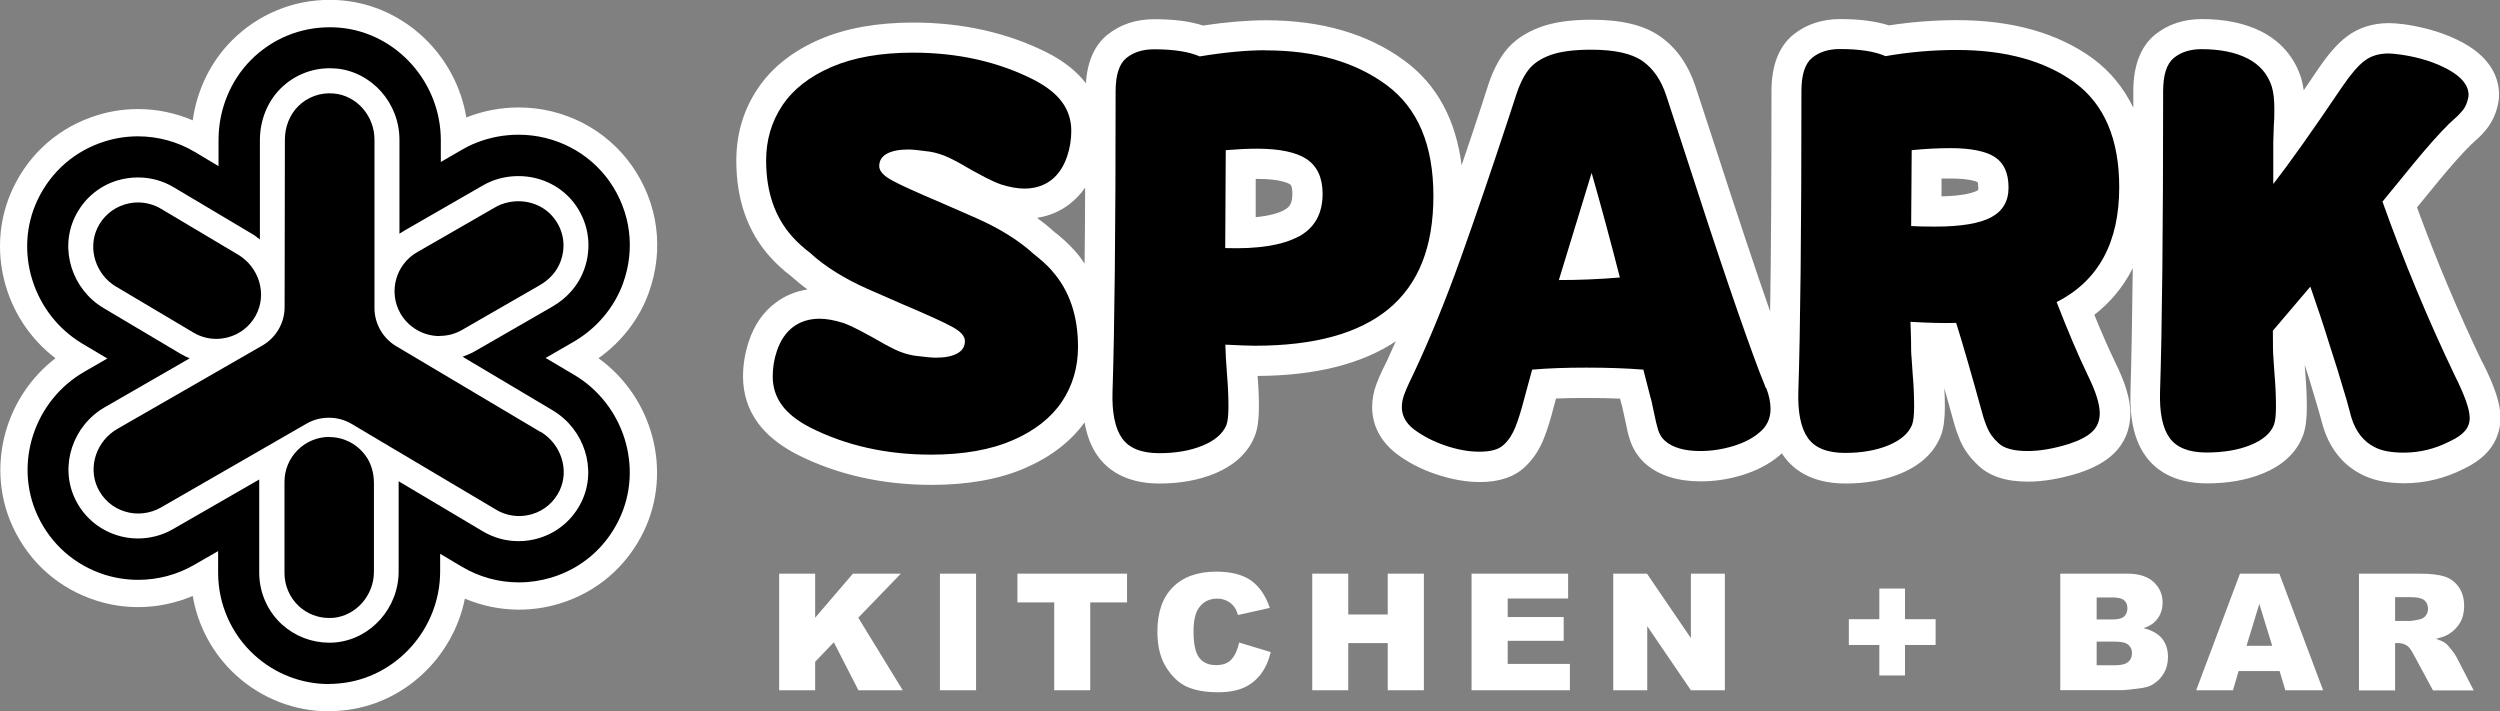 <?xml version="1.0" encoding="UTF-8"?><svg id="Layer_2" xmlns="http://www.w3.org/2000/svg" viewBox="0 0 186.13 52.96"><rect x="0" y="0" width="186.13" height="52.96" fill="#808080" stroke="none"/><defs><style>.cls-1{fill:#000;}.cls-1,.cls-2{stroke-width:0px;}.cls-2{fill:#fff;}</style></defs><g id="Layer_1-2"><path class="cls-2" d="M24.5,52.96c-2.57,0-5.03-.96-6.93-2.69-1.71-1.56-2.84-3.65-3.22-5.9-1.28.54-2.66.83-4.06.83-1.06,0-2.1-.16-3.1-.48-2.78-.88-4.99-2.82-6.23-5.48-2.04-4.39-.63-9.65,3.17-12.57C.29,23.76-1.12,18.43.96,14.03c1.25-2.66,3.49-4.6,6.31-5.46.97-.3,1.98-.45,3-.45,1.41,0,2.8.29,4.08.84.31-2.26,1.34-4.38,2.93-5.96,1.94-1.94,4.53-3.01,7.27-3.01.3,0,.6.01.91.04,4.71.42,8.5,4.11,9.26,8.72.02,0,.04-.02.06-.03,1.24-.48,2.53-.72,3.84-.72,3.38,0,6.53,1.63,8.44,4.36,1.95,2.79,2.4,6.23,1.24,9.44-.7,1.94-2.01,3.64-3.74,4.87,4.04,2.91,5.53,8.4,3.37,12.89-1.27,2.63-3.51,4.55-6.31,5.39-.97.29-1.97.44-2.97.44-1.39,0-2.76-.28-4.04-.82-.88,4.4-4.58,7.91-9.13,8.33-.32.03-.65.05-.97.05h0Z"/><path class="cls-1" d="M24.5,50.93c-2.06,0-4.04-.77-5.56-2.16-1.72-1.56-2.7-3.8-2.7-6.12v-1.62s-1.81,1.04-1.81,1.04c-1.25.72-2.68,1.1-4.14,1.1-.85,0-1.69-.13-2.49-.38-2.23-.71-4.01-2.27-5-4.4-1.79-3.86-.26-8.57,3.49-10.72l1.7-.98-1.85-1.1c-3.68-2.19-5.15-6.88-3.35-10.69,1.01-2.14,2.81-3.7,5.07-4.39.78-.24,1.59-.36,2.41-.36,1.49,0,2.96.4,4.23,1.16l1.77,1.06v-1.95c0-2.26.89-4.43,2.43-5.97,1.56-1.56,3.64-2.42,5.84-2.42.24,0,.49.01.74.03,4.23.37,7.54,4.06,7.54,8.38v1.62s1.55-.9,1.55-.9c.28-.16.66-.37,1.14-.55,1-.39,2.04-.58,3.1-.58,2.72,0,5.25,1.31,6.78,3.49,1.56,2.24,1.93,5.01.99,7.59-.66,1.81-1.98,3.37-3.73,4.37l-2.03,1.17,2.13,1.26c3.72,2.21,5.19,6.94,3.34,10.77-1.02,2.12-2.82,3.66-5.07,4.33-.78.23-1.58.35-2.39.35-1.49,0-2.95-.4-4.23-1.16l-1.63-.97v1.32c0,4.28-3.29,7.94-7.49,8.33-.26.03-.53.04-.78.04h0Z"/><path class="cls-2" d="M41.18,30.57l-6.74-4.01c.3-.11.6-.23.88-.39l5.8-3.34c1.12-.64,1.96-1.62,2.37-2.76.59-1.63.36-3.37-.62-4.78-.96-1.37-2.55-2.18-4.26-2.18-.68,0-1.35.12-1.99.37-.28.11-.52.24-.71.35l-5.77,3.32c-.14.08-.27.17-.4.25v-6.98c.01-2.75-2.07-5.08-4.72-5.32-.16-.01-.31-.02-.47-.02-1.38,0-2.69.54-3.67,1.52-.97.97-1.52,2.35-1.53,3.8v7.43c-.22-.18-.44-.34-.69-.48l-5.73-3.41c-.8-.48-1.72-.73-2.67-.73-.51,0-1.02.08-1.51.22-1.42.43-2.55,1.41-3.19,2.76-1.13,2.39-.19,5.35,2.14,6.74l5.74,3.41c.22.13.45.24.68.34l-6.32,3.64c-2.38,1.37-3.36,4.34-2.24,6.76.62,1.34,1.74,2.32,3.15,2.77.5.16,1.03.24,1.56.24.92,0,1.82-.24,2.6-.69l6.43-3.7c0,.05,0,.1,0,.15v6.79c0,1.46.61,2.86,1.69,3.85.96.87,2.2,1.35,3.49,1.36h0c.16,0,.33,0,.5-.02,2.64-.25,4.7-2.57,4.7-5.28v-6.58s0-.09,0-.14l6.27,3.73c.81.48,1.72.73,2.66.73.5,0,1.01-.07,1.5-.22,1.41-.42,2.54-1.39,3.19-2.72,1.16-2.4.22-5.38-2.14-6.79"/><path class="cls-1" d="M40.24,32.16l-10.75-6.39c-.99-.59-1.61-1.68-1.61-2.83v-12.51c.02-1.79-1.32-3.32-3.03-3.47-1-.09-1.96.26-2.66.96-.62.62-.98,1.53-.98,2.48l-.02,12.47c0,1.17-.63,2.26-1.65,2.85l-10.8,6.21c-1.55.89-2.2,2.81-1.48,4.37.4.86,1.12,1.5,2.03,1.78.88.28,1.87.17,2.68-.29l10.87-6.26c1.01-.58,2.32-.57,3.32.02l10.78,6.4c.52.31,1.11.47,1.71.47.33,0,.65-.05.96-.14.91-.27,1.64-.9,2.05-1.75.74-1.54.12-3.47-1.42-4.39"/><path class="cls-1" d="M24.52,32.53c-1.84,0-3.34,1.5-3.34,3.34v6.79c0,.94.39,1.84,1.08,2.48.61.56,1.41.87,2.24.87h0c.11,0,.21,0,.32-.01,1.69-.16,3.02-1.67,3.02-3.43v-6.58c0-.75-.19-1.49-.64-2.09-.65-.87-1.63-1.36-2.69-1.36"/><path class="cls-1" d="M8.66,21.35l5.74,3.41c.52.31,1.1.47,1.7.47h0c.28,0,.57-.04.85-.11.89-.23,1.63-.8,2.08-1.61.89-1.6.26-3.63-1.32-4.56l-5.73-3.41c-.8-.48-1.79-.6-2.69-.32-.91.28-1.64.91-2.05,1.78-.72,1.54-.1,3.45,1.41,4.35"/><path class="cls-1" d="M32.73,25.01h0c.58,0,1.16-.15,1.66-.44l5.8-3.34c.7-.4,1.28-1.02,1.55-1.78.39-1.06.24-2.18-.4-3.08-.84-1.21-2.5-1.74-4.06-1.14-.16.06-.31.14-.46.23l-5.77,3.32c-1.6.92-2.15,2.97-1.23,4.57.6,1.03,1.71,1.67,2.9,1.67"/><path class="cls-2" d="M184.81,26.97c-1.79-3.73-3.42-7.6-4.86-11.53l1.63-1.99c.89-1.08,1.69-1.98,2.37-2.66.08-.08.19-.18.35-.32.3-.26.57-.54.82-.85.36-.45.63-.97.8-1.6.1-.4.14-.69.14-.96,0-1.09-.46-2.65-2.65-3.86-1.22-.67-2.69-1.14-4.39-1.39-.52-.06-.88-.09-1.15-.09-1.21,0-2.28.34-3.16,1.01-.69.52-1.4,1.34-2.18,2.5-.35.52-.69,1.02-1.01,1.49-.05-.32-.11-.62-.19-.9,0-.02-.01-.04-.02-.06-.49-1.5-1.5-2.68-2.94-3.41-1.22-.62-2.71-.93-4.43-.93-1.36,0-2.53.39-3.48,1.15-1.08.88-1.63,2.3-1.63,4.23,0,.41,0,.81,0,1.22-.71-1.47-1.71-2.7-3.02-3.67-2.6-1.89-6-2.85-10.1-2.85-1.67,0-3.38.13-5.07.39-.98-.31-2.18-.47-3.63-.47-1.36,0-2.53.39-3.48,1.15-1.09.88-1.64,2.3-1.64,4.23,0,6.64-.03,12.11-.1,16.39-1.1-3.15-2.49-7.32-4.15-12.45-.21-.64-.68-2.08-1.42-4.34-.54-1.61-1.42-2.85-2.62-3.69-1.2-.84-2.86-1.24-5.08-1.24-1.58,0-2.83.18-3.82.54-1.15.42-2.05,1.04-2.67,1.86-.51.68-.93,1.52-1.26,2.55l-.45,1.4c-.51,1.56-1.01,3.05-1.5,4.48-.43-3.39-1.84-6.01-4.25-7.78-2.71-2-6.18-3.01-10.32-3.01-1.36,0-2.93.13-4.68.39-.98-.32-2.18-.47-3.63-.47-1.37,0-2.53.39-3.48,1.15-.97.78-1.51,2-1.61,3.62-.66-.86-1.6-1.62-2.84-2.26-2.97-1.5-6.34-2.26-10.01-2.26-2.7,0-5.04.42-6.96,1.25-2.04.88-3.6,2.12-4.64,3.69-1.05,1.57-1.58,3.37-1.58,5.34,0,2.89.84,5.3,2.51,7.16.44.49.95.97,1.57,1.44.38.34.78.67,1.22.99-.89.14-1.7.47-2.4,1.01-.91.69-1.57,1.65-1.97,2.86-.28.85-.43,1.73-.43,2.61,0,1.28.37,2.45,1.11,3.46.66.9,1.64,1.69,2.92,2.35,2.97,1.5,6.34,2.26,10.01,2.26,2.7,0,5.05-.42,6.96-1.25,1.91-.83,3.39-1.97,4.43-3.4.17.99.49,1.81.97,2.49.66.94,2,2.06,4.6,2.06,1.54,0,2.92-.25,4.11-.74,1.49-.62,2.49-1.55,2.98-2.77,0-.02.02-.05.03-.07.2-.54.29-1.22.29-2.14,0-.69-.03-1.47-.1-2.29,4.31-.02,7.76-.89,10.29-2.58-.21.48-.43.96-.64,1.42-.08.16-.2.4-.35.71-.17.35-.32.71-.46,1.08-.21.56-.31,1.13-.31,1.7,0,1.32.62,2.53,1.76,3.42.85.66,1.86,1.19,3,1.57,1.13.38,2.23.58,3.26.58,1.46,0,2.6-.39,3.39-1.16.59-.56,1.06-1.27,1.39-2.12.25-.64.5-1.44.74-2.39l.15-.55c.71-.03,1.47-.04,2.3-.04.87,0,1.7.02,2.47.05l.12.48s.02.09.04.13c.04.15.1.47.2.91.12.63.24,1.13.37,1.54.23.7.61,1.3,1.16,1.79,1,.87,2.39,1.31,4.11,1.31,1.03,0,2.06-.15,3.07-.46,1.09-.33,2.02-.82,2.74-1.42.08-.07.16-.14.24-.21.04.06.08.13.12.19.66.94,2,2.06,4.6,2.06,1.54,0,2.92-.25,4.11-.74,1.49-.62,2.49-1.55,2.98-2.77,0-.02.02-.05.03-.07.2-.54.29-1.22.29-2.14,0-.43-.01-.89-.04-1.38.2.72.42,1.5.65,2.34.16.6.35,1.15.56,1.63.28.63.71,1.22,1.28,1.75.85.83,2.07,1.24,3.73,1.24,1.14,0,2.4-.21,3.78-.64,1.13-.37,1.98-.84,2.61-1.44.81-.78,1.24-1.82,1.24-2.99,0-1.06-.37-2.29-1.14-3.84-.47-.98-.99-2.15-1.54-3.51,1.07-.83,2.09-1.95,2.86-3.47-.04,3.79-.1,6.85-.17,9.15-.07,2.11.3,3.69,1.13,4.84.66.92,1.99,2.03,4.56,2.03,1.55,0,2.94-.24,4.12-.72,1.5-.6,2.51-1.53,3-2.76,0-.02.02-.05.03-.07.2-.54.29-1.22.29-2.14,0-.77-.04-1.65-.12-2.59l-.04-.55.33,1.03.67,2.24s.36,1.31.37,1.33c.63,2.06,1.88,3.06,2.82,3.54.85.45,1.9.68,3.22.68,1.54,0,3.03-.36,4.43-1.07.83-.4,1.45-.86,1.89-1.4.56-.68.85-1.52.85-2.41,0-1-.41-2.28-1.33-4.1M80,18.65c-.44-.49-.95-.96-1.57-1.44-.37-.34-.78-.67-1.22-.99.89-.14,1.7-.47,2.4-1.01.45-.35.85-.76,1.18-1.24,0,2.03-.02,3.91-.04,5.65-.23-.34-.47-.67-.75-.97M95.61,15.64c-.36.2-1.01.42-2.12.53v-2.85s.07,0,.1,0c1.71,0,2.32.31,2.46.41.15.1.17.48.17.7,0,.81-.28,1.03-.62,1.21M147.28,14.14s-.04.03-.09.06c-.22.12-.91.38-2.64.42v-1.33c.23,0,.45,0,.67,0,1.34,0,1.87.2,2.02.27.02.06.05.19.05.42,0,.11-.01.16,0,.17"/><path class="cls-1" d="M94.24,3.75c3.66,0,6.66.86,8.99,2.58,2.33,1.72,3.49,4.47,3.49,8.26s-1.11,6.56-3.32,8.4c-2.21,1.83-5.53,2.75-9.96,2.75-.46,0-1.2-.03-2.21-.08l.04.99.08,1.18c.08.92.11,1.73.11,2.44,0,.64-.05,1.09-.15,1.37-.26.63-.84,1.15-1.76,1.53-.92.38-2,.57-3.24.57-1.32,0-2.25-.37-2.77-1.11-.52-.74-.76-1.9-.71-3.47.15-4.58.23-12.03.23-22.36,0-1.22.27-2.05.8-2.48.53-.43,1.22-.65,2.06-.65,1.47,0,2.61.18,3.4.53,1.88-.31,3.52-.46,4.92-.46M96.68,17.62c1.2-.65,1.79-1.71,1.79-3.19,0-1.2-.4-2.05-1.18-2.58-.79-.52-2.02-.78-3.7-.78-.71,0-1.49.04-2.33.11l-.04,7.29c2.44.08,4.26-.21,5.46-.86"/><path class="cls-1" d="M131.5,28.89c.22.56.32,1.08.32,1.57,0,.71-.28,1.3-.84,1.75-.51.43-1.16.77-1.97,1.01-.8.24-1.61.36-2.42.36-1.17,0-2.05-.25-2.63-.76-.23-.2-.39-.46-.5-.78-.1-.32-.2-.74-.31-1.28-.15-.74-.24-1.13-.27-1.18l-.53-2.06c-1.25-.1-2.66-.15-4.24-.15s-2.9.05-4.04.15l-.57,2.1c-.23.89-.45,1.61-.67,2.16s-.5.99-.86,1.32c-.36.36-.97.53-1.83.53-.79,0-1.63-.15-2.54-.46-.9-.31-1.68-.71-2.35-1.22-.59-.46-.88-1.01-.88-1.64,0-.31.06-.61.17-.92.11-.31.24-.6.38-.9s.25-.51.32-.67c1.22-2.59,2.39-5.46,3.51-8.59,1.12-3.13,2.34-6.7,3.66-10.72l.46-1.41c.25-.79.56-1.42.92-1.89.36-.47.9-.84,1.64-1.11.74-.27,1.76-.4,3.05-.4,1.73,0,3,.28,3.8.84.8.56,1.39,1.41,1.77,2.56.74,2.24,1.21,3.68,1.41,4.31,2.47,7.66,4.33,13.11,5.57,16.37.08.18.22.55.44,1.11M120.6,20.65c-.69-2.7-1.39-5.29-2.1-7.78l-2.44,7.98c1.5,0,3.01-.06,4.54-.19"/><path class="cls-1" d="M155.42,27.9c.61,1.22.91,2.18.91,2.86,0,.56-.18,1.02-.55,1.37-.37.36-.95.66-1.74.92-1.15.36-2.18.53-3.09.53-1.04,0-1.77-.2-2.18-.61-.36-.33-.62-.68-.78-1.05-.17-.37-.31-.79-.44-1.28-.79-2.87-1.43-5.07-1.91-6.6-.92.03-2.05,0-3.4-.08l.04,1.33c0,.66.01,1.11.04,1.34l.08,1.18c.08.92.11,1.73.11,2.44,0,.64-.05,1.09-.15,1.37-.25.63-.84,1.15-1.75,1.53-.92.38-2,.57-3.24.57-1.32,0-2.25-.37-2.77-1.11-.52-.74-.76-1.9-.71-3.47.15-4.58.23-12.03.23-22.36,0-1.22.27-2.05.8-2.48.53-.43,1.22-.65,2.06-.65,1.48,0,2.61.18,3.4.53,1.78-.31,3.55-.46,5.3-.46,3.64,0,6.56.81,8.78,2.42,2.21,1.62,3.32,4.22,3.32,7.8,0,4.12-1.55,6.97-4.66,8.55.84,2.16,1.6,3.96,2.29,5.38M144.08,16.87c1.91,0,3.29-.23,4.16-.69.86-.46,1.3-1.19,1.3-2.21,0-1.07-.34-1.83-1.01-2.27-.67-.44-1.78-.67-3.3-.67-.94,0-1.91.05-2.9.15l-.04,5.65c.43.03,1.03.04,1.79.04"/><path class="cls-1" d="M183.88,31.07c0,.38-.11.71-.34.99-.23.28-.61.55-1.15.8-1.09.56-2.24.84-3.43.84-.94,0-1.67-.14-2.18-.42-.81-.41-1.39-1.14-1.72-2.21l-.34-1.26-.69-2.29-.57-1.79c-.48-1.55-.97-3.01-1.45-4.39l-2.79,3.28c0,1.04.01,1.72.04,2.02l.08,1.18c.08.92.11,1.73.11,2.44,0,.64-.05,1.09-.15,1.37-.25.64-.84,1.14-1.76,1.51-.91.37-2.01.55-3.28.55s-2.21-.36-2.73-1.09c-.52-.72-.76-1.88-.71-3.45.15-4.58.23-12.03.23-22.36,0-1.22.27-2.05.8-2.48.53-.43,1.22-.65,2.06-.65,1.37,0,2.51.23,3.42.69.9.46,1.51,1.16,1.81,2.1.13.43.19.99.19,1.68,0,.53-.01.94-.04,1.22l-.04,1.26v3.09c1.19-1.53,2.9-3.93,5.11-7.21.64-.94,1.2-1.6,1.68-1.96.48-.37,1.08-.55,1.79-.55.18,0,.47.03.88.08,1.4.2,2.59.58,3.59,1.13.99.55,1.49,1.18,1.49,1.89,0,.08-.02.22-.08.42-.08.28-.2.52-.36.72-.17.2-.35.4-.55.57-.2.18-.36.32-.46.42-.74.74-1.58,1.68-2.52,2.82l-2.44,2.98c1.58,4.43,3.37,8.74,5.38,12.94.74,1.48,1.11,2.52,1.11,3.13"/><path class="cls-1" d="M78.32,20.15c-.39-.44-.87-.86-1.4-1.27h.01c-1.08-.98-2.49-1.86-4.22-2.63l-2.56-1.12c-1.84-.78-3.08-1.34-3.72-1.69-.65-.35-.97-.71-.97-1.07,0-.41.19-.72.58-.93.39-.21.92-.31,1.59-.31.28,0,.81.05,1.59.16.49.08.97.23,1.43.45.47.22,1.05.54,1.74.95.18.1.49.27.93.5.44.23.84.41,1.2.54.67.21,1.25.31,1.75.31.78,0,1.43-.21,1.98-.62.54-.41.94-1.01,1.2-1.78.21-.62.31-1.25.31-1.9,0-.8-.23-1.51-.68-2.13-.45-.62-1.16-1.18-2.11-1.67-2.66-1.35-5.66-2.02-9-2.02-2.4,0-4.43.36-6.07,1.07-1.64.71-2.86,1.67-3.66,2.87-.8,1.2-1.2,2.57-1.2,4.09,0,2.33.65,4.22,1.94,5.66.39.44.86.86,1.4,1.27h-.01c1.08.98,2.49,1.86,4.22,2.63l2.56,1.12c1.84.78,3.08,1.34,3.72,1.69.65.35.97.7.97,1.07,0,.41-.19.72-.58.93-.39.21-.92.31-1.59.31-.28,0-.81-.05-1.59-.15-.49-.08-.97-.23-1.43-.45-.46-.22-1.05-.54-1.75-.95-.18-.1-.49-.27-.93-.5-.44-.23-.84-.41-1.2-.54-.67-.21-1.25-.31-1.75-.31-.78,0-1.43.21-1.98.62-.54.41-.94,1.01-1.2,1.78-.21.62-.31,1.25-.31,1.9,0,.8.23,1.51.68,2.13.45.62,1.16,1.18,2.11,1.67,2.66,1.34,5.66,2.02,9,2.02,2.4,0,4.43-.36,6.07-1.07,1.64-.71,2.86-1.67,3.67-2.87.8-1.2,1.2-2.57,1.2-4.09,0-2.33-.65-4.21-1.94-5.66"/><polygon class="cls-2" points="58.01 42.71 60.69 42.71 60.69 45.99 63.5 42.71 67.07 42.71 63.9 45.99 67.21 51.39 63.91 51.39 62.08 47.82 60.69 49.27 60.69 51.39 58.01 51.39 58.01 42.71"/><rect class="cls-2" x="69.98" y="42.71" width="2.69" height="8.68"/><polygon class="cls-2" points="75.75 42.71 83.91 42.71 83.91 44.85 81.17 44.85 81.17 51.39 78.49 51.39 78.49 44.85 75.75 44.85 75.75 42.71"/><path class="cls-2" d="M92.26,47.84l2.35.71c-.16.66-.41,1.21-.75,1.65-.34.44-.76.78-1.26,1-.5.22-1.14.34-1.92.34-.94,0-1.71-.14-2.31-.41-.6-.27-1.11-.76-1.55-1.45-.43-.69-.65-1.57-.65-2.65,0-1.44.38-2.54,1.15-3.31.76-.77,1.85-1.16,3.24-1.16,1.09,0,1.95.22,2.58.66.62.44,1.09,1.12,1.4,2.04l-2.37.53c-.08-.26-.17-.46-.26-.58-.15-.21-.33-.36-.55-.47-.22-.11-.46-.17-.73-.17-.61,0-1.07.24-1.4.73-.24.36-.37.93-.37,1.71,0,.96.15,1.62.44,1.98.29.36.7.53,1.23.53s.9-.14,1.16-.43c.26-.29.45-.71.57-1.26"/><polygon class="cls-2" points="97.7 42.71 100.38 42.71 100.38 45.75 103.32 45.75 103.32 42.71 106.01 42.71 106.01 51.39 103.32 51.39 103.32 47.88 100.38 47.88 100.38 51.39 97.7 51.39 97.7 42.71"/><polygon class="cls-2" points="109.56 42.71 116.75 42.71 116.75 44.56 112.25 44.56 112.25 45.94 116.42 45.94 116.42 47.71 112.25 47.71 112.25 49.43 116.88 49.43 116.88 51.39 109.56 51.39 109.56 42.71"/><polygon class="cls-2" points="120.11 42.71 122.62 42.71 125.89 47.51 125.89 42.71 128.42 42.71 128.42 51.39 125.89 51.39 122.64 46.62 122.64 51.39 120.11 51.39 120.11 42.71"/><polygon class="cls-2" points="137.65 46.1 139.92 46.1 139.92 43.82 141.83 43.82 141.83 46.1 144.11 46.1 144.11 48.02 141.83 48.02 141.83 50.29 139.92 50.29 139.92 48.02 137.65 48.02 137.65 46.1"/><path class="cls-2" d="M153.39,42.71h5.02c.84,0,1.48.21,1.93.62.45.42.67.93.67,1.54,0,.51-.16.95-.48,1.32-.21.25-.53.44-.94.58.62.15,1.08.41,1.38.77.29.37.44.82.44,1.38,0,.45-.1.85-.31,1.21-.21.36-.5.64-.86.85-.23.13-.56.23-1.02.28-.6.08-1,.12-1.2.12h-4.63v-8.68ZM156.1,46.12h1.17c.42,0,.71-.07.87-.22.16-.14.25-.35.25-.62,0-.25-.08-.45-.25-.59-.16-.14-.45-.21-.86-.21h-1.18v1.65ZM156.1,49.53h1.37c.46,0,.79-.08.98-.25.19-.16.28-.38.28-.66,0-.26-.09-.46-.28-.62-.19-.16-.52-.23-.99-.23h-1.36v1.76Z"/><path class="cls-2" d="M169.72,49.96h-3.05l-.42,1.43h-2.74l3.26-8.68h2.93l3.26,8.68h-2.81l-.43-1.43ZM169.17,48.08l-.96-3.12-.95,3.12h1.91Z"/><path class="cls-2" d="M175.63,51.39v-8.68h4.47c.83,0,1.46.07,1.9.21.44.14.79.41,1.06.79.27.39.4.85.4,1.41,0,.48-.1.9-.31,1.25-.21.35-.49.63-.85.85-.23.14-.54.25-.94.34.32.11.55.21.7.32.1.07.24.22.43.46.19.23.31.41.38.54l1.3,2.52h-3.03l-1.43-2.65c-.18-.34-.34-.57-.49-.67-.19-.13-.41-.2-.66-.2h-.24v3.52h-2.7ZM178.32,46.23h1.13c.12,0,.36-.04.71-.12.18-.04.32-.13.44-.27.11-.15.17-.31.17-.5,0-.28-.09-.5-.27-.65-.18-.15-.51-.23-1-.23h-1.18v1.76Z"/></g></svg>